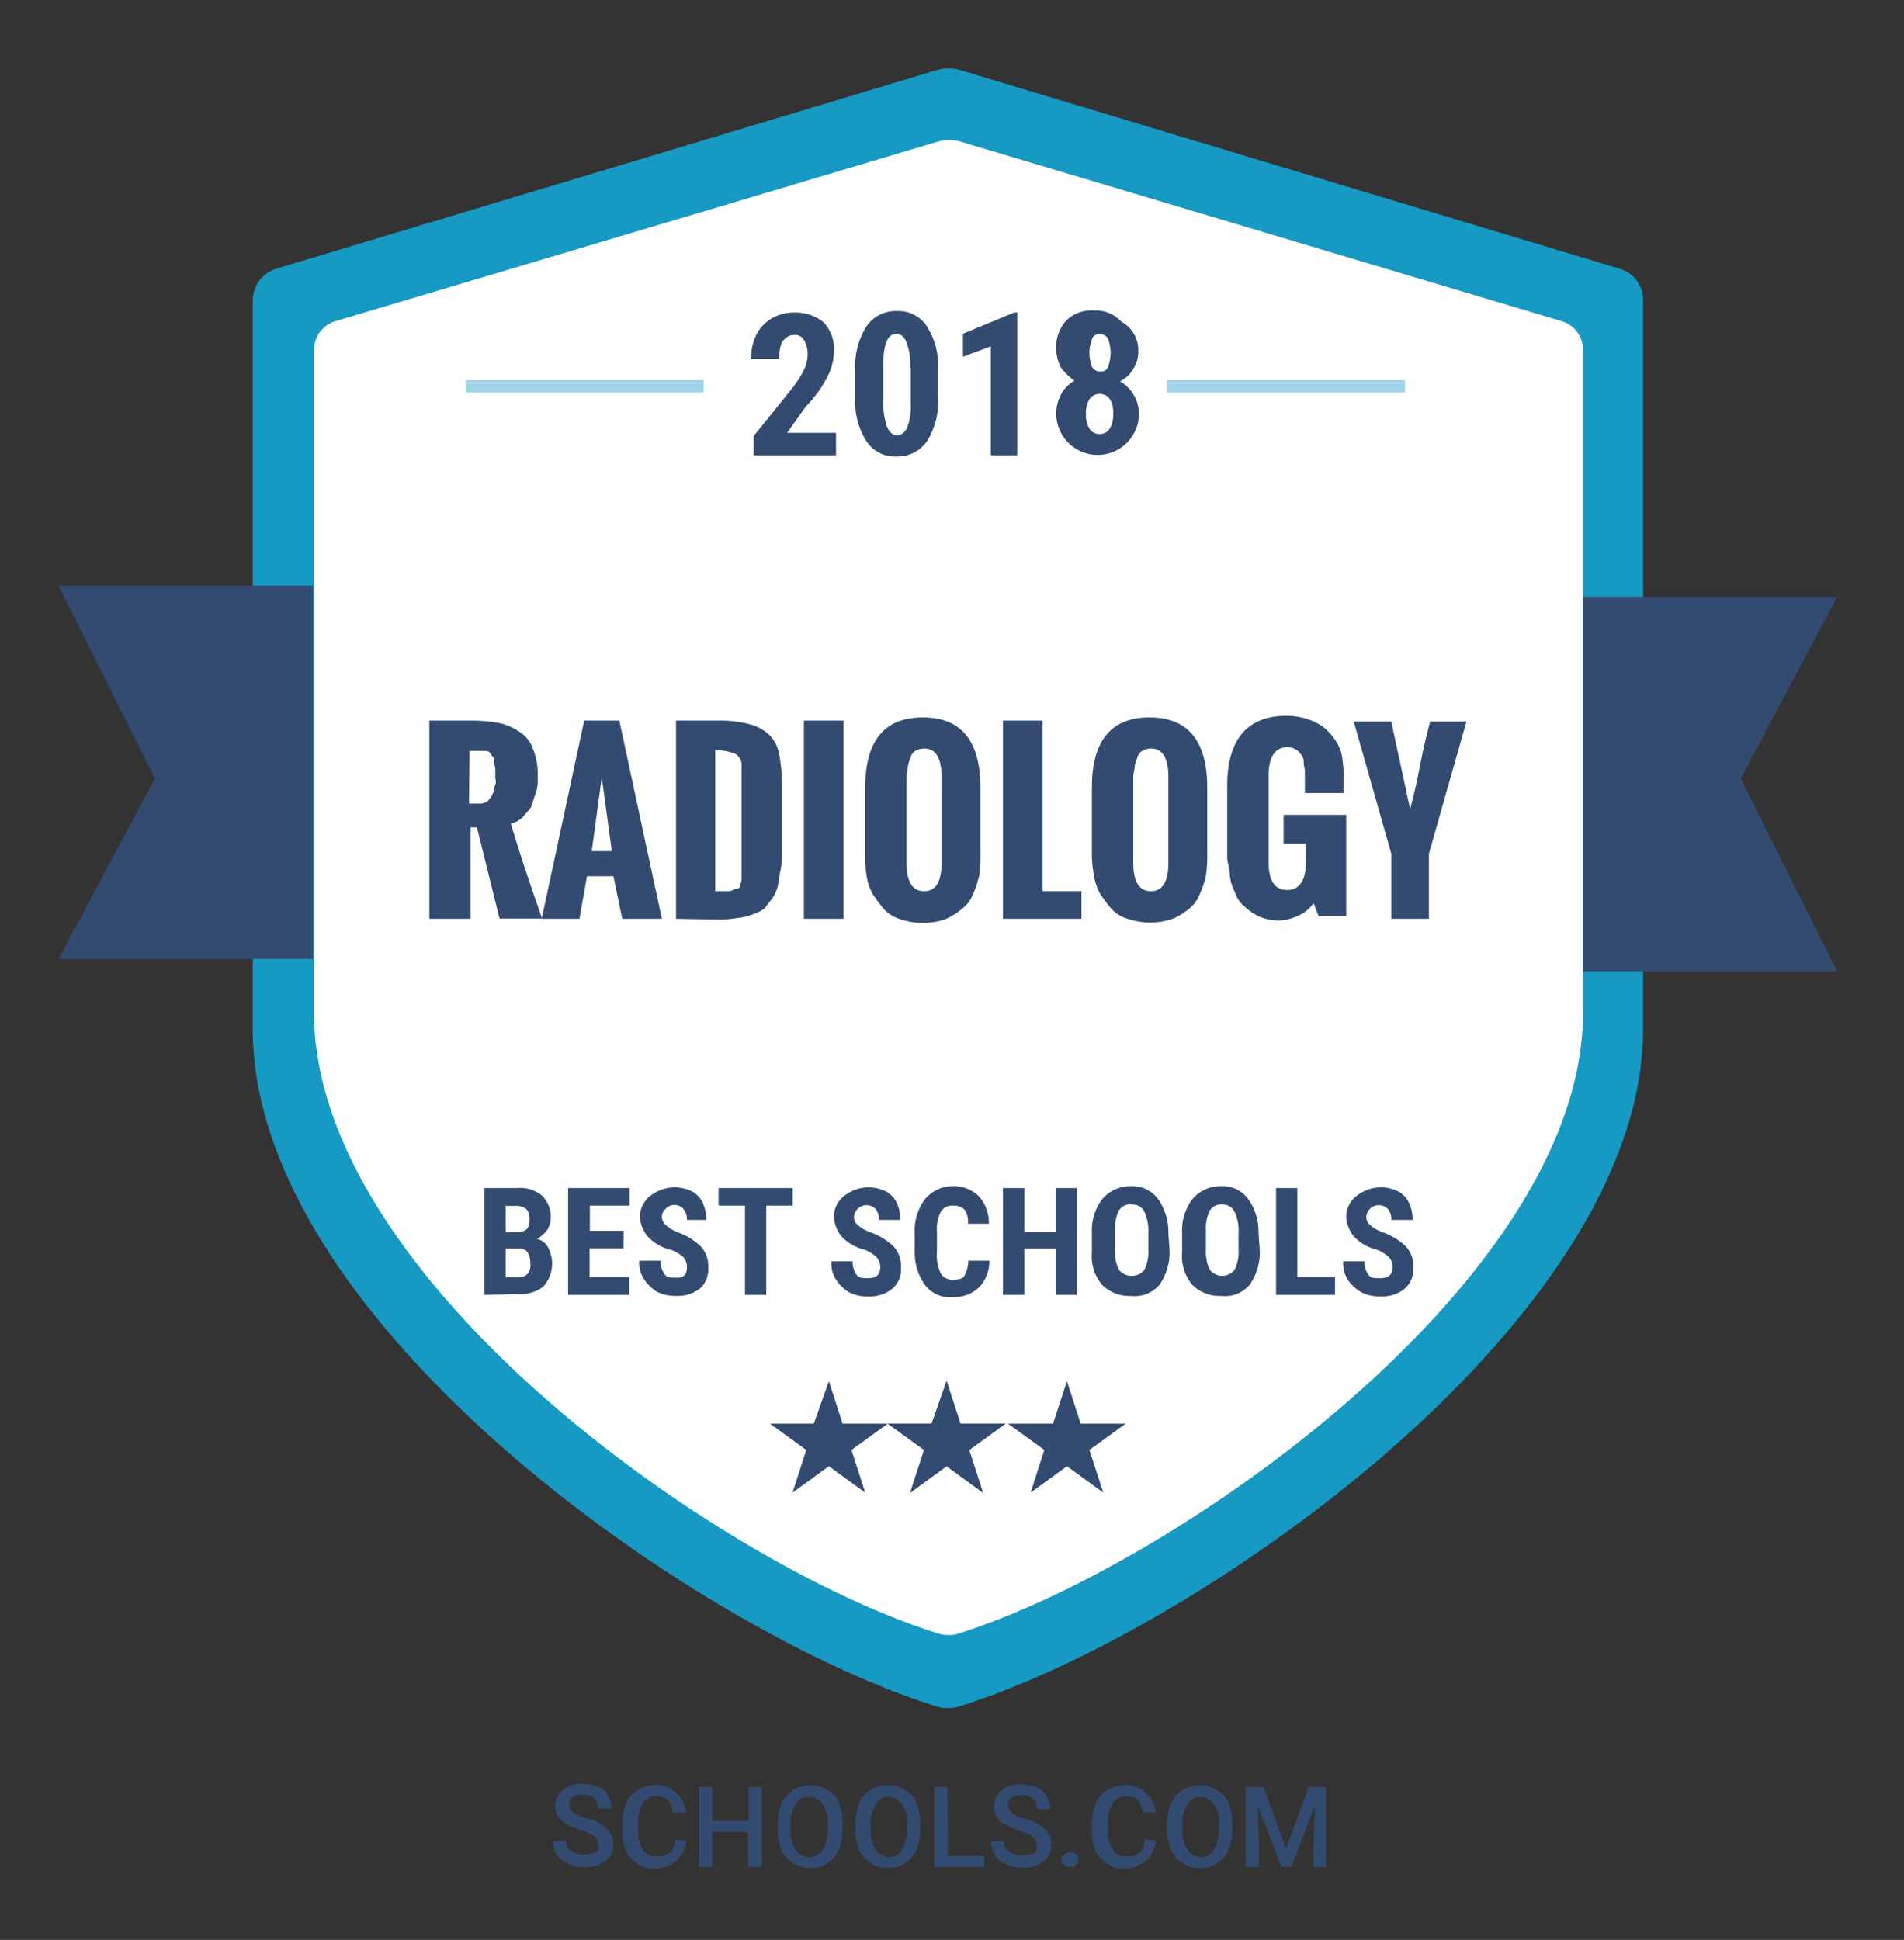 <svg xmlns="http://www.w3.org/2000/svg" width="144.12" height="146.82" viewBox="0 0 144.12 146.82"><rect x="0" y="0" width="144.12" height="146.82" fill="#333333" stroke="none"/><defs><style>.a{fill:#1699c2;}.b{fill:#fff;}.c{fill:#334a71;}.d{fill:#a0d5e9;}</style></defs><title>Radiology</title><path class="a" d="M72.51,129.18c18.11-5.6,51.86-29.2,51.86-51.3V22.7a2.44,2.44,0,0,0-1.8-2.37L72.51,5.25a3.77,3.77,0,0,0-1.42,0L20.93,20.33a2.53,2.53,0,0,0-1.8,2.37V77.88c0,22.19,33.75,45.7,51.86,51.3a1.94,1.94,0,0,0,.76.09A2.5,2.5,0,0,0,72.51,129.18Z"/><path class="b" d="M72.41,123.68c16.5-5.12,47.41-26.83,47.41-47V26.49a2.25,2.25,0,0,0-1.61-2.18L72.51,10.66a3.31,3.31,0,0,0-1.33,0L25.38,24.31a2.26,2.26,0,0,0-1.61,2.18V76.65c0,20.2,30.82,41.91,47.32,47a1.65,1.65,0,0,0,.66.09A1.67,1.67,0,0,0,72.41,123.68Z"/><polygon class="c" points="23.68 44.32 4.43 44.32 11.73 58.92 4.43 72.57 23.68 72.57 23.68 44.32"/><polygon class="c" points="119.82 73.52 139.07 73.52 131.77 58.92 139.07 45.17 119.82 45.17 119.82 73.52"/><polygon class="c" points="71.65 104.53 72.7 107.75 76.11 107.75 73.36 109.74 74.4 112.97 71.65 110.97 68.9 112.97 69.95 109.74 67.2 107.75 70.52 107.75 71.65 104.53"/><polygon class="c" points="71.65 104.53 72.7 107.75 76.11 107.75 73.36 109.74 74.4 112.97 71.65 110.97 68.9 112.97 69.95 109.74 67.2 107.75 70.52 107.75 71.65 104.53"/><polygon class="c" points="62.74 104.53 63.78 107.75 67.2 107.75 64.45 109.74 65.49 112.97 62.74 110.97 59.99 112.97 61.03 109.74 58.28 107.75 61.6 107.75 62.74 104.53"/><polygon class="c" points="80.76 104.53 81.8 107.75 85.21 107.75 82.46 109.74 83.51 112.97 80.76 110.97 78.01 112.97 79.05 109.74 76.3 107.75 79.71 107.75 80.76 104.53"/><rect class="d" x="35.25" y="28.77" width="18.01" height="0.95"/><rect class="d" x="88.34" y="28.77" width="18.01" height="0.95"/><path class="c" d="M32.5,69.54v-15h3.31a11.42,11.42,0,0,1,2,.19,4.35,4.35,0,0,1,1.51.66,2.42,2.42,0,0,1,1,1.24,5,5,0,0,1,.38,1.8v.85a2.89,2.89,0,0,1-.19.85c-.09.29-.19.57-.28.86s-.38.47-.57.75a1.57,1.57,0,0,1-1,.57c.85,2.85,1.71,5.31,2.37,7.21H37.81L36.1,62.62h-.48v6.92Zm3-8.72h.85a1,1,0,0,0,.57-.19,2.68,2.68,0,0,0,.38-.57c.1-.19.1-.48.19-.67s0-.38,0-.57v-.56c0-.19-.09-.38-.09-.67s-.19-.38-.29-.57-.28-.19-.57-.19h-1Z"/><path class="c" d="M41,69.54l3.22-15h2.66l3.22,15h-3l-.67-3.22h-2l-.57,3.22Zm3.79-5.12h1.52l-.76-5.59Z"/><path class="c" d="M51.17,69.54v-15H54.3a8.84,8.84,0,0,1,2.47.28,3.4,3.4,0,0,1,1.52.86A2.89,2.89,0,0,1,59,57.21a12.79,12.79,0,0,1,.19,2.18v4.93a6.68,6.68,0,0,1-.09,1.43c-.1.38-.1.76-.19,1.13a2.91,2.91,0,0,1-.38,1c-.19.29-.38.48-.57.76s-.57.38-1,.57a4.53,4.53,0,0,1-1.23.28,8.19,8.19,0,0,1-1.61.1Zm3.13-2.09H55a.72.72,0,0,0,.47-.09.56.56,0,0,1,.38-.1c.09,0,.19-.19.19-.28s.09-.28.09-.38V58a1,1,0,0,0-.47-.95,4.35,4.35,0,0,0-1.52-.28V67.45Z"/><path class="c" d="M60.85,69.54v-15h3v15Z"/><path class="c" d="M65.49,64.61v-5c0-3.5,1.42-5.31,4.36-5.31s4.36,1.81,4.36,5.31v4.93a10.89,10.89,0,0,1-.09,1.71,7,7,0,0,1-.47,1.42,2.55,2.55,0,0,1-.86,1.14,5.29,5.29,0,0,1-1.23.76,5.33,5.33,0,0,1-3.41,0,2.74,2.74,0,0,1-1.24-.76,11.27,11.27,0,0,1-.85-1.14,4.1,4.1,0,0,1-.47-1.42A8.19,8.19,0,0,1,65.49,64.61Zm5.78.66V58.83c0-1.52-.47-2.18-1.32-2.18a1.43,1.43,0,0,0-.67.18.92.92,0,0,0-.38.57,2.69,2.69,0,0,0-.19.67c0,.19-.09.47-.09.76v6.44c0,1.52.47,2.18,1.33,2.18S71.27,66.79,71.27,65.27Z"/><path class="c" d="M75.92,69.54v-15h3V67.45h2.94v2.09Z"/><path class="c" d="M82.65,64.61v-5c0-3.5,1.42-5.31,4.36-5.31s4.37,1.81,4.37,5.31v4.93a9.82,9.82,0,0,1-.1,1.71,5.92,5.92,0,0,1-.47,1.42A2.55,2.55,0,0,1,90,68.78a5.29,5.29,0,0,1-1.23.76,5.33,5.33,0,0,1-3.41,0,2.74,2.74,0,0,1-1.24-.76,13,13,0,0,1-.85-1.14,4.1,4.1,0,0,1-.47-1.42A8.19,8.19,0,0,1,82.65,64.61Zm5.79.66V58.83c0-1.52-.48-2.18-1.33-2.18a1.36,1.36,0,0,0-.66.18.88.88,0,0,0-.38.57,2.32,2.32,0,0,0-.19.67c0,.19-.1.47-.1.76v6.44c0,1.52.48,2.18,1.33,2.18S88.44,66.79,88.44,65.27Z"/><path class="c" d="M92.89,64.8V59.49c0-3.51,1.52-5.31,4.46-5.31a5,5,0,0,1,1.71.28,3.78,3.78,0,0,1,1.23.67,4.3,4.3,0,0,1,.85,1,3.14,3.14,0,0,1,.48,1.42,9.72,9.72,0,0,1,.09,1.61v.86H98.77V58.35c0-.19-.09-.38-.09-.66a.81.81,0,0,0-.19-.57c-.1-.1-.19-.29-.38-.38a1.33,1.33,0,0,0-.67-.19c-.94,0-1.42.76-1.42,2.18v6.45c0,1.51.48,2.18,1.42,2.18s1.43-.76,1.43-2.28V63.85H97.16V61.67h4.74v7.68H99.81l-.38-1a2.74,2.74,0,0,1-1.13.94,4,4,0,0,1-1.43.38,3.9,3.9,0,0,1-1.51-.28,4.54,4.54,0,0,1-1.14-.76,2.37,2.37,0,0,1-.76-1.14,3.48,3.48,0,0,1-.38-1.32C93.08,65.65,92.89,65.37,92.89,64.8Z"/><path class="c" d="M105.31,69.54V64.61l-2.84-10h2.84l1.43,6.64c.19-.76.47-1.81.75-3.32s.57-2.56.76-3.32H111l-2.84,10v4.93Z"/><path class="c" d="M63.41,34.46H57.05V33L60,29.34A7.9,7.9,0,0,0,60.85,28a2.66,2.66,0,0,0,.28-1.14,2.14,2.14,0,0,0-.28-1.14.77.77,0,0,0-.76-.37c-.38,0-.57.19-.86.47A2.51,2.51,0,0,0,59,27.16H56.86a3.86,3.86,0,0,1,.38-1.8,3,3,0,0,1,1.14-1.24,3.3,3.3,0,0,1,1.71-.47,3.43,3.43,0,0,1,2.27.76,3,3,0,0,1,.76,2.27,4.27,4.27,0,0,1-.47,1.8A9.29,9.29,0,0,1,61,30.76l-1.42,2h3.7v1.71Z"/><path class="c" d="M71,30a5.67,5.67,0,0,1-.85,3.42,2.72,2.72,0,0,1-2.28,1.13,2.59,2.59,0,0,1-2.27-1.13,5.54,5.54,0,0,1-.86-3.32v-2a5.67,5.67,0,0,1,.86-3.42,2.68,2.68,0,0,1,2.27-1.14,2.6,2.6,0,0,1,2.28,1.14A5.54,5.54,0,0,1,71,28ZM68.9,27.82a4.7,4.7,0,0,0-.28-1.9c-.19-.47-.47-.66-.76-.66-.66,0-1,.76-1,2.37v2.66a5.57,5.57,0,0,0,.28,2c.19.47.48.66.76.66s.57-.19.76-.57a4.45,4.45,0,0,0,.28-1.8V27.82Z"/><path class="c" d="M77.06,34.46H75V26.21L72.89,27V25.26l3.88-1.61H77V34.46Z"/><path class="c" d="M86.16,26.49a2.46,2.46,0,0,1-.38,1.43,2.27,2.27,0,0,1-1,.94,2.86,2.86,0,0,1,1.43,2.56,3.13,3.13,0,1,1-5.88-1.61,2.73,2.73,0,0,1,1-1,4.75,4.75,0,0,1-1-.95,3.13,3.13,0,0,1-.38-1.42,3,3,0,0,1,.76-2.18,2.71,2.71,0,0,1,2.09-.76,2.63,2.63,0,0,1,2.08.85A2.43,2.43,0,0,1,86.16,26.49Zm-2.94,6.36a.87.87,0,0,0,.76-.38,2,2,0,0,0,.28-1.14A2,2,0,0,0,84,30.19a.95.95,0,0,0-1.52,0,2,2,0,0,0-.28,1.14,2,2,0,0,0,.28,1.14A.88.88,0,0,0,83.22,32.85Zm.85-6.17a3.52,3.52,0,0,0-.18-1,.65.65,0,0,0-.67-.38.53.53,0,0,0-.57.38,3,3,0,0,0-.19,1,3.08,3.08,0,0,0,.19,1.05.65.65,0,0,0,.67.38.53.53,0,0,0,.57-.38A3.65,3.65,0,0,0,84.07,26.68Z"/><path class="c" d="M36.67,98V89.92h2.46a2.66,2.66,0,0,1,1.9.57,2.29,2.29,0,0,1,.66,1.62,1.93,1.93,0,0,1-.28,1,2.68,2.68,0,0,1-.76.66,1.22,1.22,0,0,1,.85.67,2.6,2.6,0,0,1-.38,2.94,2.81,2.81,0,0,1-1.89.56Zm1.61-4.74h.85c.67,0,.95-.28.95-.94a1.18,1.18,0,0,0-.19-.76,1.11,1.11,0,0,0-.76-.29h-.85Zm0,1.24v2.18h1a.87.87,0,0,0,.67-.29,1,1,0,0,0,.19-.76c0-.75-.29-1.13-.76-1.13Z"/><path class="c" d="M47.19,94.48H44.63v2.18h3V98H43V89.92h4.65v1.33h-3v1.9h2.56Z"/><path class="c" d="M52,95.9a1.07,1.07,0,0,0-.29-.76,2.69,2.69,0,0,0-1-.57,3.44,3.44,0,0,1-1.7-1,2.64,2.64,0,0,1-.57-1.42,2,2,0,0,1,.76-1.62,3,3,0,0,1,1.8-.66,3,3,0,0,1,1.33.28,1.86,1.86,0,0,1,.85.86,3,3,0,0,1,.28,1.32H52a1.17,1.17,0,0,0-.29-.85.85.85,0,0,0-.66-.28.84.84,0,0,0-.66.28.86.86,0,0,0-.29.66.83.83,0,0,0,.29.57,2.73,2.73,0,0,0,.94.57,4.87,4.87,0,0,1,1.71,1.05,2.21,2.21,0,0,1,.57,1.61A2,2,0,0,1,53,97.51a2.76,2.76,0,0,1-1.81.57,3.18,3.18,0,0,1-1.42-.29,3.08,3.08,0,0,1-1-.94,2.27,2.27,0,0,1-.38-1.43h1.61a1.72,1.72,0,0,0,.29,1c.19.28.47.28.85.28C51.74,96.75,52,96.47,52,95.9Z"/><path class="c" d="M60,91.25H58V98H56.39V91.25h-2V89.92H60v1.33Z"/><path class="c" d="M66.63,95.9a1.07,1.07,0,0,0-.29-.76,2.73,2.73,0,0,0-.94-.57,3.43,3.43,0,0,1-1.71-1,2.71,2.71,0,0,1-.57-1.42,2,2,0,0,1,.76-1.62,3,3,0,0,1,1.8-.66,3,3,0,0,1,1.33.28,1.86,1.86,0,0,1,.85.86,3,3,0,0,1,.29,1.32H66.53a1.16,1.16,0,0,0-.28-.85.95.95,0,0,0-1.61.66.81.81,0,0,0,.28.57,2.79,2.79,0,0,0,1,.57,4.87,4.87,0,0,1,1.71,1.05,2.21,2.21,0,0,1,.57,1.61,1.94,1.94,0,0,1-.67,1.61,2.72,2.72,0,0,1-1.8.57,3.15,3.15,0,0,1-1.42-.29,3.08,3.08,0,0,1-1-.94,2.27,2.27,0,0,1-.38-1.43h1.61a1.72,1.72,0,0,0,.28,1c.19.28.48.28.86.28C66.34,96.75,66.63,96.47,66.63,95.9Z"/><path class="c" d="M74.88,95.33a2.83,2.83,0,0,1-.76,2.09,2.72,2.72,0,0,1-2,.75A2.35,2.35,0,0,1,70,97.23a4.17,4.17,0,0,1-.76-2.56V93.34A3.94,3.94,0,0,1,70,90.78a2.72,2.72,0,0,1,2.09-1,2.69,2.69,0,0,1,2,.76,3,3,0,0,1,.76,2.08H73.27A1.62,1.62,0,0,0,73,91.54a1.15,1.15,0,0,0-.85-.29,1,1,0,0,0-.95.48,3,3,0,0,0-.28,1.51v1.52a3.22,3.22,0,0,0,.28,1.61,1,1,0,0,0,.95.48c.47,0,.76-.1.85-.29a2.34,2.34,0,0,0,.29-1.14h1.61Z"/><path class="c" d="M81.51,98H79.9v-3.5H77.53V98H75.92V89.92h1.61v3.32H79.9V89.92h1.61Z"/><path class="c" d="M88.53,94.67a4.29,4.29,0,0,1-.76,2.56,2.45,2.45,0,0,1-2.18.85,2.88,2.88,0,0,1-2.18-.85,3.37,3.37,0,0,1-.76-2.47V93.34a3.94,3.94,0,0,1,.76-2.56,2.78,2.78,0,0,1,2.18-1,2.43,2.43,0,0,1,2.09,1,4.34,4.34,0,0,1,.76,2.56l.09,1.33Zm-1.61-1.33a3.47,3.47,0,0,0-.29-1.61,1,1,0,0,0-.94-.57,1,1,0,0,0-1,.47,3.06,3.06,0,0,0-.29,1.52v1.42a3.09,3.09,0,0,0,.29,1.52,1.18,1.18,0,0,0,1,.47,1.15,1.15,0,0,0,.94-.47,3.09,3.09,0,0,0,.29-1.52Z"/><path class="c" d="M95.36,94.67a4.36,4.36,0,0,1-.76,2.56,2.45,2.45,0,0,1-2.18.85,2.88,2.88,0,0,1-2.18-.85,3.37,3.37,0,0,1-.76-2.47V93.34a3.89,3.89,0,0,1,.76-2.56,2.76,2.76,0,0,1,2.18-1,2.41,2.41,0,0,1,2.08,1,4.27,4.27,0,0,1,.76,2.56l.1,1.33Zm-1.61-1.33a3.47,3.47,0,0,0-.29-1.61,1,1,0,0,0-.95-.57,1,1,0,0,0-.94.47,3.06,3.06,0,0,0-.29,1.52v1.42a3.09,3.09,0,0,0,.29,1.52,1.15,1.15,0,0,0,.94.47,1.18,1.18,0,0,0,.95-.47,3.09,3.09,0,0,0,.29-1.52Z"/><path class="c" d="M98.2,96.66h2.85V98H96.59V89.92H98.2Z"/><path class="c" d="M105.41,95.9a1.07,1.07,0,0,0-.29-.76,2.73,2.73,0,0,0-.94-.57,3.43,3.43,0,0,1-1.71-1,2.64,2.64,0,0,1-.57-1.42,2,2,0,0,1,.76-1.62,3,3,0,0,1,1.8-.66,3,3,0,0,1,1.33.28,1.86,1.86,0,0,1,.85.86,3,3,0,0,1,.29,1.32h-1.62a1.16,1.16,0,0,0-.28-.85.95.95,0,0,0-1.61.66.81.81,0,0,0,.28.57,2.79,2.79,0,0,0,1,.57,4.87,4.87,0,0,1,1.71,1.05,2.21,2.21,0,0,1,.57,1.61,1.94,1.94,0,0,1-.67,1.61,2.72,2.72,0,0,1-1.8.57,3.15,3.15,0,0,1-1.42-.29,3.2,3.2,0,0,1-1.05-.94,2.33,2.33,0,0,1-.37-1.43h1.61a1.72,1.72,0,0,0,.28,1c.19.28.48.28.86.28C105.12,96.75,105.41,96.47,105.41,95.9Z"/><path class="c" d="M45.3,139.7A.86.86,0,0,0,45,139a3.65,3.65,0,0,0-1-.48,6.58,6.58,0,0,1-1.14-.47,1.53,1.53,0,0,1-.85-1.33,1.67,1.67,0,0,1,.57-1.23,2.06,2.06,0,0,1,1.51-.47,4.53,4.53,0,0,1,1.14.19,1.31,1.31,0,0,1,.76.66,1.59,1.59,0,0,1,.28,1h-1a1.07,1.07,0,0,0-.28-.76,1.17,1.17,0,0,0-.86-.28,1.42,1.42,0,0,0-.76.19.65.65,0,0,0-.28.56.81.81,0,0,0,.28.57,3.6,3.6,0,0,0,1.05.48,3.16,3.16,0,0,1,1.14.47,2.22,2.22,0,0,1,.66.67,1.26,1.26,0,0,1,.19.85,1.52,1.52,0,0,1-.57,1.23,2.68,2.68,0,0,1-1.61.48,2.57,2.57,0,0,1-1.23-.29,2.12,2.12,0,0,1-.86-.66,1.94,1.94,0,0,1-.28-1.05h1a.78.78,0,0,0,.38.76,1.6,1.6,0,0,0,.95.29,1.94,1.94,0,0,0,.85-.19C45.2,140.18,45.3,140,45.3,139.7Z"/><path class="c" d="M51.93,139.32a2.1,2.1,0,0,1-.76,1.52,2.3,2.3,0,0,1-1.7.57,1.79,1.79,0,0,1-1.24-.38,2.13,2.13,0,0,1-.85-.95,3.6,3.6,0,0,1-.28-1.51V138a3.92,3.92,0,0,1,.28-1.52,2.31,2.31,0,0,1,.85-1,3.11,3.11,0,0,1,1.33-.38,2.21,2.21,0,0,1,1.61.57,2.51,2.51,0,0,1,.76,1.51h-1a1.85,1.85,0,0,0-.38-.95,1.15,1.15,0,0,0-.85-.28,1.24,1.24,0,0,0-1,.47,2.45,2.45,0,0,0-.38,1.52v.57a2.45,2.45,0,0,0,.38,1.52,1.12,1.12,0,0,0,1,.47,1.42,1.42,0,0,0,1-.28,1.31,1.31,0,0,0,.37-1l1,.09Z"/><path class="c" d="M57.62,141.31h-1v-2.65H53.92v2.65h-1v-6.06h1v2.56h2.75v-2.56h1v6.06Z"/><path class="c" d="M63.78,138.38A4.47,4.47,0,0,1,63.5,140a2.3,2.3,0,0,1-.85,1,2.16,2.16,0,0,1-1.33.38A2.22,2.22,0,0,1,60,141a2.3,2.3,0,0,1-.85-1,4,4,0,0,1-.29-1.52v-.38a4.39,4.39,0,0,1,.29-1.61,2.25,2.25,0,0,1,.85-1,2.52,2.52,0,0,1,2.66,0,1.88,1.88,0,0,1,.85,1,3.92,3.92,0,0,1,.28,1.52Zm-1.13-.29a2.29,2.29,0,0,0-.38-1.52,1.2,1.2,0,0,0-1.05-.57,1.09,1.09,0,0,0-1,.57,2.45,2.45,0,0,0-.38,1.52v.38a2.45,2.45,0,0,0,.38,1.52,1.33,1.33,0,0,0,1,.57,1.09,1.09,0,0,0,1.05-.57,3.25,3.25,0,0,0,.38-1.52Z"/><path class="c" d="M69.66,138.38a4.47,4.47,0,0,1-.28,1.61,2.36,2.36,0,0,1-.85,1,2.16,2.16,0,0,1-1.33.38,2.2,2.2,0,0,1-1.33-.38,2.3,2.3,0,0,1-.85-1,4,4,0,0,1-.29-1.52v-.38a4.39,4.39,0,0,1,.29-1.61,2.25,2.25,0,0,1,.85-1,2.52,2.52,0,0,1,2.66,0,1.92,1.92,0,0,1,.85,1,3.92,3.92,0,0,1,.28,1.52Zm-1-.29a2.24,2.24,0,0,0-.38-1.52,1.18,1.18,0,0,0-1-.57,1.09,1.09,0,0,0-1,.57,2.45,2.45,0,0,0-.37,1.52v.38a2.45,2.45,0,0,0,.37,1.52,1.33,1.33,0,0,0,1,.57,1.09,1.09,0,0,0,1-.57,3.25,3.25,0,0,0,.38-1.52Z"/><path class="c" d="M71.75,140.46H74.5v.85H70.71v-6.06h1Z"/><path class="c" d="M78.48,139.7a.85.85,0,0,0-.28-.66,3.6,3.6,0,0,0-1-.48,6.78,6.78,0,0,1-1.13-.47,1.54,1.54,0,0,1-.86-1.33,1.67,1.67,0,0,1,.57-1.23,2.09,2.09,0,0,1,1.52-.47,4.53,4.53,0,0,1,1.14.19,1.29,1.29,0,0,1,.75.66,1.6,1.6,0,0,1,.29,1h-1a1.07,1.07,0,0,0-.29-.76,1.15,1.15,0,0,0-.85-.28,1.42,1.42,0,0,0-.76.19.65.65,0,0,0-.28.56.81.81,0,0,0,.28.57,3.65,3.65,0,0,0,1,.48,3,3,0,0,1,1.14.47,2.22,2.22,0,0,1,.66.67,1.26,1.26,0,0,1,.19.85,1.52,1.52,0,0,1-.57,1.23,2.86,2.86,0,0,1-2.84.19,2.08,2.08,0,0,1-.85-.66,2,2,0,0,1-.29-1.05h1a.77.77,0,0,0,.37.76,1.62,1.62,0,0,0,1,.29,2,2,0,0,0,.86-.19C78.39,140.18,78.48,140,78.48,139.7Z"/><path class="c" d="M81,140.18a.68.68,0,0,1,.47.19.72.72,0,0,1,.19.38.48.48,0,0,1-.19.37.68.68,0,0,1-.47.19,1,1,0,0,1-.48-.19c-.19-.09-.19-.19-.19-.37a.5.5,0,0,1,.19-.38A1.45,1.45,0,0,1,81,140.18Z"/><path class="c" d="M87.49,139.32a2.17,2.17,0,0,1-.76,1.52,2.32,2.32,0,0,1-1.71.57,1.76,1.76,0,0,1-1.23-.38,2.07,2.07,0,0,1-.85-.95,3.6,3.6,0,0,1-.29-1.51V138a3.92,3.92,0,0,1,.29-1.52,2.25,2.25,0,0,1,.85-1,3.07,3.07,0,0,1,1.33-.38,2.23,2.23,0,0,1,1.61.57,2.57,2.57,0,0,1,.76,1.51h-1a1.85,1.85,0,0,0-.38-.95,1.17,1.17,0,0,0-.86-.28,1.23,1.23,0,0,0-1,.47,2.45,2.45,0,0,0-.38,1.52v.57a2.45,2.45,0,0,0,.38,1.52,1.1,1.1,0,0,0,1,.47,1.42,1.42,0,0,0,1-.28,1.28,1.28,0,0,0,.38-1l.95.09Z"/><path class="c" d="M93.27,138.38A4.47,4.47,0,0,1,93,140a2.32,2.32,0,0,1-.86,1,2.13,2.13,0,0,1-1.32.38,2.2,2.2,0,0,1-1.33-.38,2.3,2.3,0,0,1-.85-1,4,4,0,0,1-.29-1.52v-.38a4.39,4.39,0,0,1,.29-1.61,2.25,2.25,0,0,1,.85-1,2.5,2.5,0,0,1,2.65,0,1.89,1.89,0,0,1,.86,1,3.92,3.92,0,0,1,.28,1.52Zm-1-.29a2.29,2.29,0,0,0-.38-1.52,1.18,1.18,0,0,0-1-.57,1.09,1.09,0,0,0-1,.57,2.45,2.45,0,0,0-.38,1.52v.38a2.45,2.45,0,0,0,.38,1.52,1.33,1.33,0,0,0,1,.57,1.09,1.09,0,0,0,1-.57,3.25,3.25,0,0,0,.38-1.52Z"/><path class="c" d="M95.64,135.25l1.71,4.64,1.71-4.64h1.32v6.06h-.95v-2l.1-2.65-1.8,4.64H97l-1.8-4.64.09,2.65v2h-1v-6.06Z"/></svg>